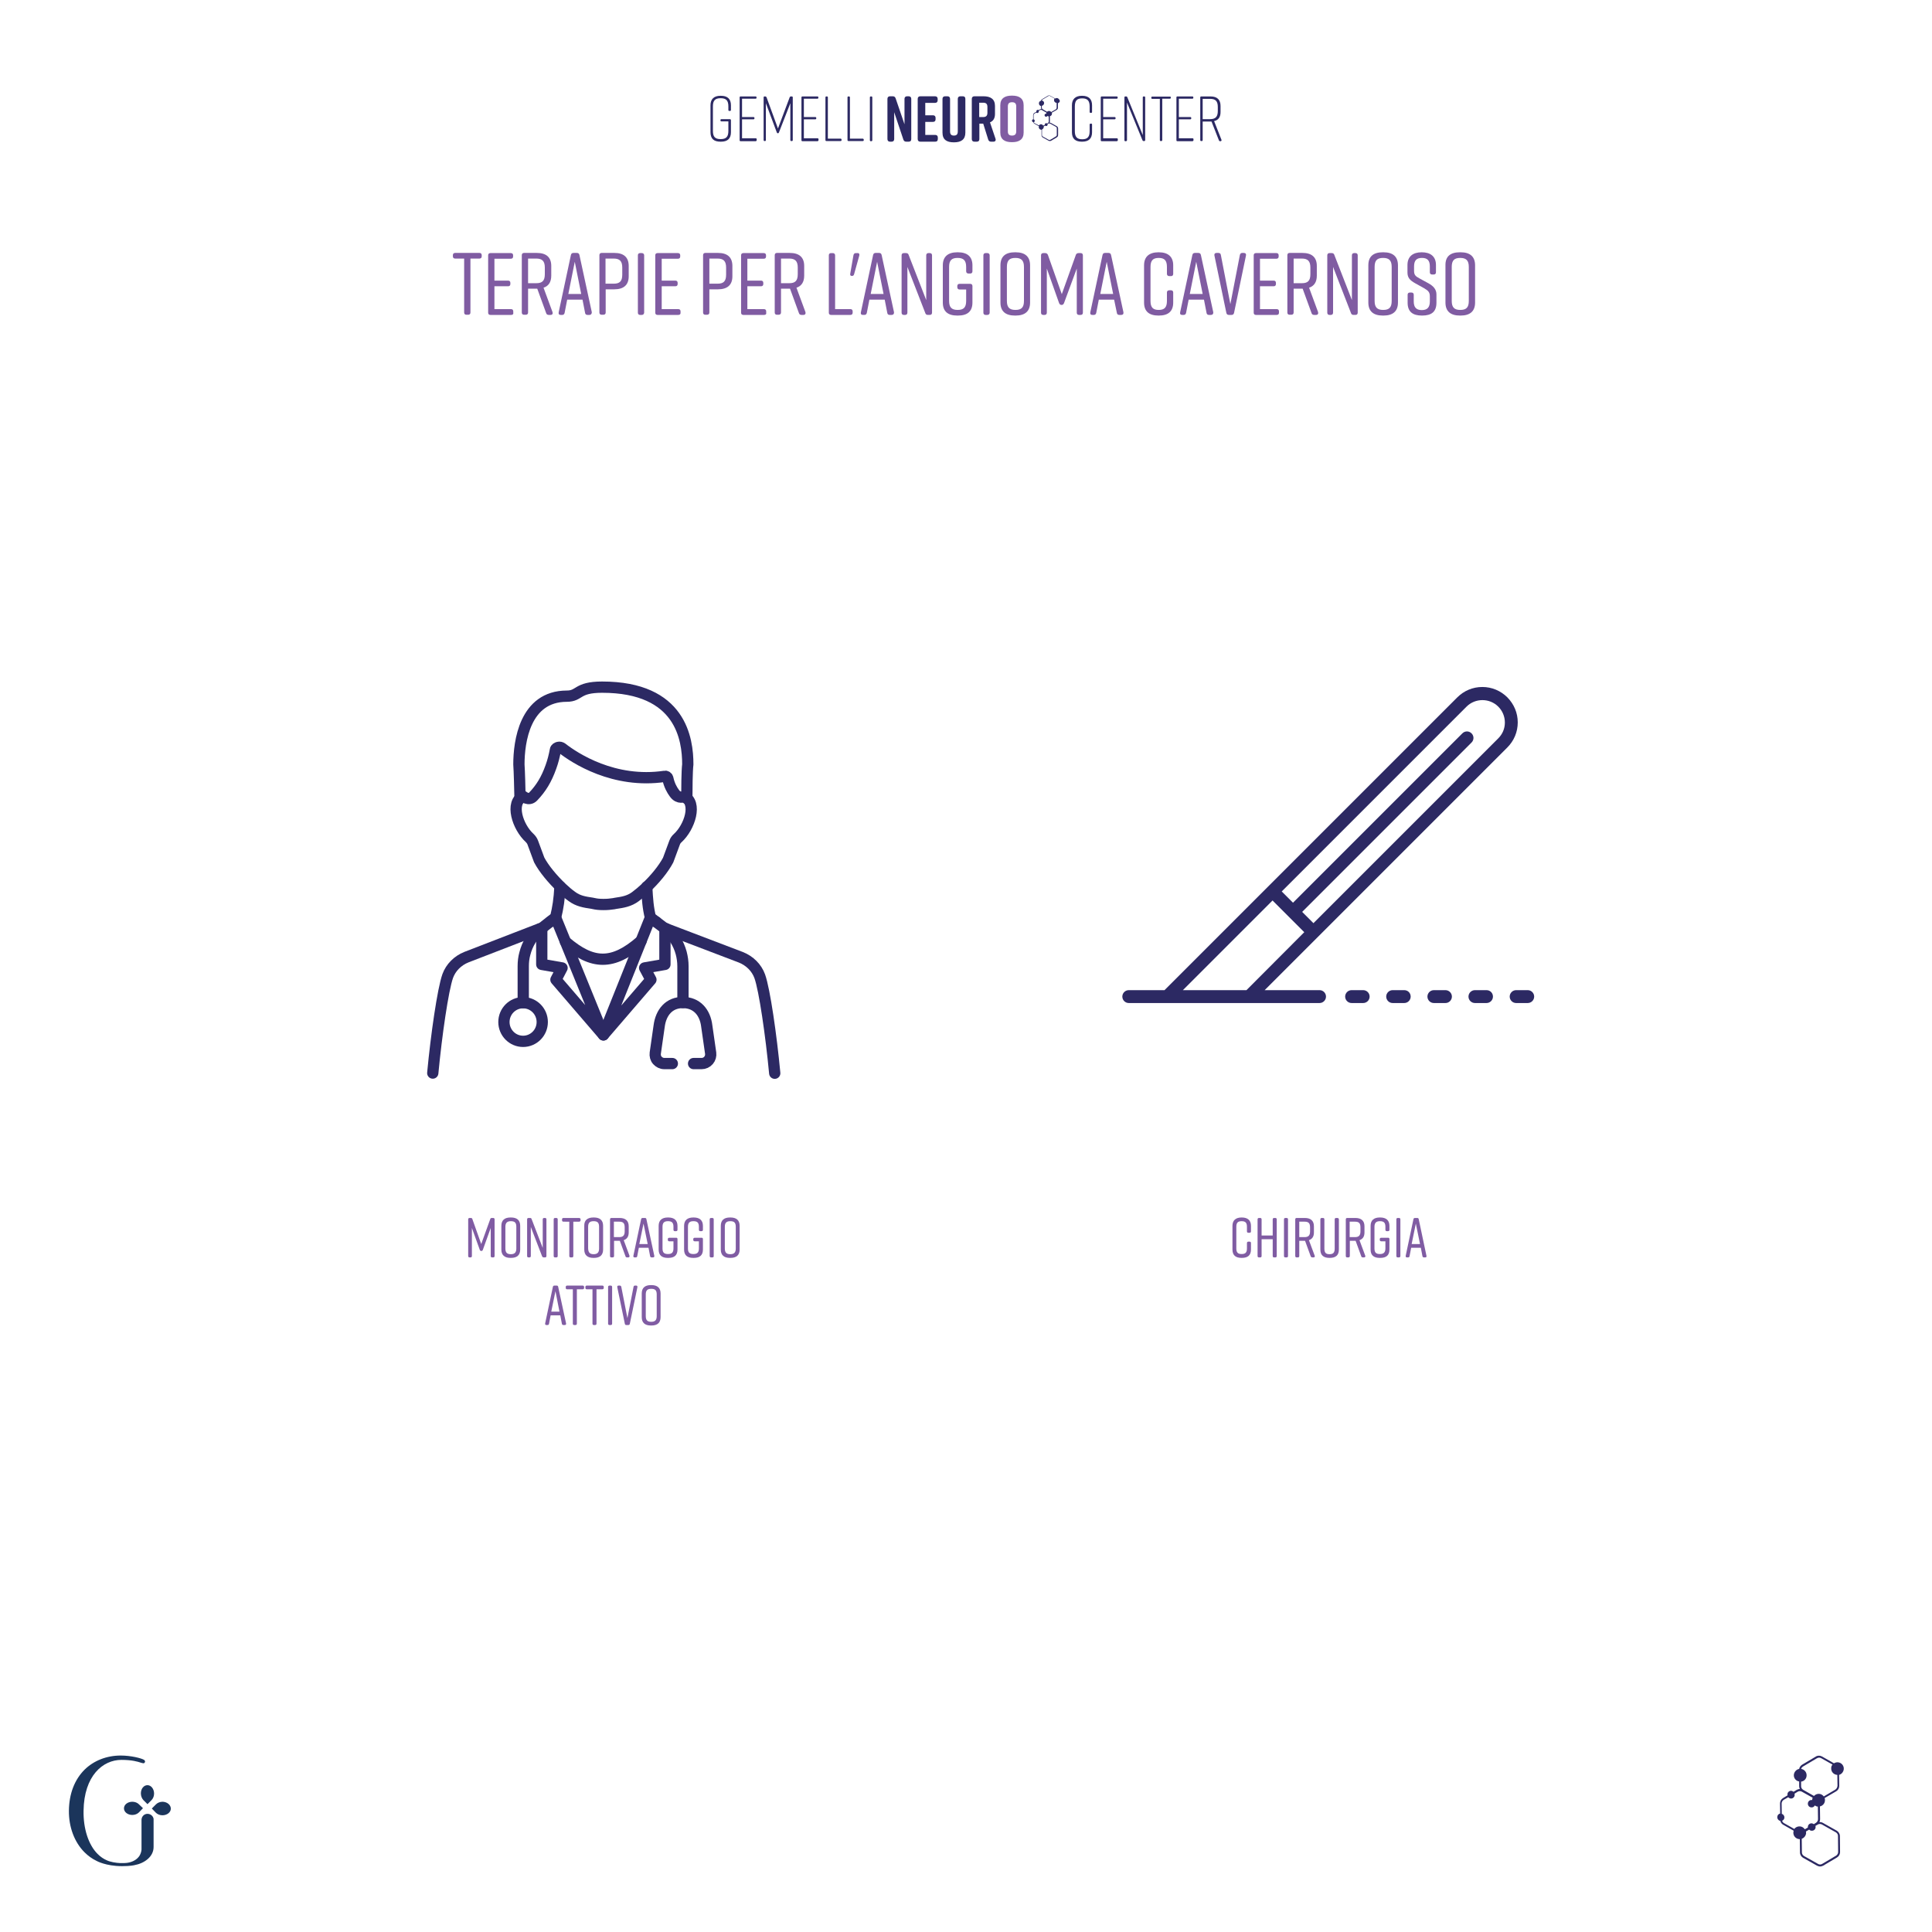 <?xml version="1.0" encoding="UTF-8"?> <!-- Generator: Adobe Illustrator 28.2.0, SVG Export Plug-In . SVG Version: 6.00 Build 0) --> <svg xmlns="http://www.w3.org/2000/svg" xmlns:xlink="http://www.w3.org/1999/xlink" version="1.1" id="Livello_1" x="0px" y="0px" viewBox="0 0 1200 1200" style="enable-background:new 0 0 1200 1200;" xml:space="preserve"> <style type="text/css"> .st0{fill:#1B355B;} .st1{fill:#2C2963;} .st2{fill:#805CA2;} .st3{enable-background:new ;} .st4{fill:#805CA3;} .st5{fill:none;stroke:#2C2963;stroke-width:7;stroke-linecap:round;stroke-linejoin:round;} </style> <g id="Cornice_e_Guide"> <g> <path class="st0" d="M82.2,1119.1c-2.9,0-5.2,1.8-5.2,4.1s2.3,4.1,5.2,4.1c1.6,0,3.1-0.6,4.1-1.6l2.5-2.6l-2.6-2.5 C85.3,1119.7,83.8,1119.1,82.2,1119.1"></path> <path class="st0" d="M91.6,1126.6c-2,0-3.6,1.6-3.7,3.6v17.4c0,0.2,0,0.5,0,0.7c0,0.1,0,0.2,0,0.4c0,0.1,0,0.1,0,0.1 c-0.1,1.3-0.5,2.4-1,3.4c-2,3.7-6.3,4.7-8.4,4.9c-0.8,0.1-1.8,0.1-2.9,0.1h-0.5c0,0-0.1,0-0.1,0c-0.1,0-0.2,0-0.3,0 c-2.6-0.1-6.2-0.7-8.3-1.7c-2.1-0.9-4-2.2-5.8-4c-5.7-5.7-8.9-15.8-8.7-26.8c0.3-21.8,12-31.6,23.5-31.6c6.7,0,10.1,1.1,12,1.7 c0.8,0.2,1.2,0.4,1.7,0.4c0.5,0,0.9-0.4,1-1v0c0-0.4-0.2-0.8-0.6-1.1c-1.8-1.1-8.3-2.7-14.5-2.7c-8.7,0-16.7,3.1-22.5,8.8 c-6.2,6.2-9.6,15-9.7,25.5c-0.1,10.1,3.4,19.5,9.7,25.8c2.2,2.2,4.7,4,7.4,5.3h0c0,0,5.7,3.3,15.9,3.3c5.3,0,7.6-0.6,7.6-0.6l0,0 c6.2-1.1,12-5.2,12-11.3v-17.4C95.2,1128.1,93.6,1126.6,91.6,1126.6"></path> <path class="st0" d="M87.5,1113.9c0,1.6,0.6,3.1,1.5,4.1l2.6,2.6l2.5-2.5c1-1,1.6-2.5,1.6-4.1c0-2.8-1.8-5.2-4.1-5.2 S87.5,1111,87.5,1113.9"></path> <path class="st0" d="M101,1119.1c-1.6,0-3.1,0.6-4.1,1.6l-2.6,2.6l2.5,2.6c1,1,2.5,1.6,4.1,1.6c2.8,0,5.2-1.8,5.2-4.1 S103.9,1119.2,101,1119.1"></path> </g> <g> <g> <g> <path class="st1" d="M454,74.6v7.5c0,3.9-2,5.9-6.2,5.9h-0.3c-4.2,0-6.2-1.9-6.2-5.9V65.4c0-3.7,2-5.9,6.2-5.9h0.3 c4.2,0,6.2,2.1,6.2,5.9v2.9c0,0.4-0.2,0.6-0.6,0.6H453c-0.4,0-0.6-0.2-0.6-0.6v-2.2c0-3.6-1.3-5.1-4.8-5.1s-4.8,1.5-4.8,5.1 v15.2c0,3.6,1.3,5.1,4.8,5.1s4.8-1.5,4.8-5.1v-5.9h-4.3c-0.4,0-0.6-0.2-0.6-0.6v-0.2c0-0.4,0.2-0.6,0.6-0.6h5.2 C453.7,74,453.9,74.2,454,74.6L454,74.6z"></path> <path class="st1" d="M469.4,87.7h-9.4c-0.4,0-0.6-0.2-0.6-0.6V60.5c0-0.4,0.2-0.6,0.6-0.6h9.3c0.4,0,0.6,0.2,0.6,0.6v0.2 c0,0.4-0.2,0.6-0.6,0.6h-8.4v11.4h7.1c0.4,0,0.6,0.2,0.6,0.6v0.2c0,0.4-0.2,0.6-0.6,0.6h-7.1v11.8h8.5c0.4,0,0.6,0.2,0.6,0.6V87 C470,87.4,469.8,87.6,469.4,87.7L469.4,87.7z"></path> <path class="st1" d="M483.8,82.3c-0.1,0.3-0.4,0.5-0.6,0.5c-0.3,0-0.6-0.2-0.7-0.5l-6.8-18.2V87c0,0.4-0.2,0.6-0.6,0.6h-0.2 c-0.4,0-0.6-0.2-0.6-0.6V60.5c0-0.4,0.2-0.6,0.6-0.6h0.4c0.4,0,0.6,0.2,0.8,0.5l7.1,19.4l7.3-19.4c0.1-0.3,0.4-0.5,0.8-0.5h0.5 c0.4,0,0.6,0.2,0.6,0.6V87c0,0.4-0.2,0.6-0.6,0.6h-0.3c-0.4,0-0.6-0.2-0.6-0.6V64.1L483.8,82.3L483.8,82.3z"></path> <path class="st1" d="M507.8,87.7h-9.4c-0.4,0-0.6-0.2-0.6-0.6V60.5c0-0.4,0.2-0.6,0.6-0.6h9.3c0.4,0,0.6,0.2,0.6,0.6v0.2 c0,0.4-0.2,0.6-0.6,0.6h-8.4v11.4h7.1c0.4,0,0.6,0.2,0.6,0.6v0.2c0,0.4-0.2,0.6-0.6,0.6h-7.1v11.8h8.5c0.4,0,0.6,0.2,0.6,0.6V87 C508.4,87.4,508.2,87.6,507.8,87.7L507.8,87.7z"></path> <path class="st1" d="M522.7,86.8V87c0,0.4-0.2,0.6-0.6,0.6h-8.8c-0.4,0-0.6-0.2-0.6-0.6V60.5c0-0.4,0.2-0.6,0.6-0.6h0.3 c0.4,0,0.6,0.2,0.6,0.6v25.6h7.9C522.5,86.1,522.7,86.4,522.7,86.8L522.7,86.8z"></path> <path class="st1" d="M536.5,86.8V87c0,0.4-0.2,0.6-0.6,0.6H527c-0.4,0-0.6-0.2-0.6-0.6V60.5c0-0.4,0.2-0.6,0.6-0.6h0.3 c0.4,0,0.6,0.2,0.6,0.6v25.6h7.9C536.2,86.1,536.5,86.4,536.5,86.8L536.5,86.8z"></path> <path class="st1" d="M541.2,87.7h-0.3c-0.4,0-0.6-0.2-0.6-0.6V60.5c0-0.4,0.2-0.6,0.6-0.6h0.3c0.4,0,0.6,0.2,0.6,0.6V87 C541.9,87.4,541.6,87.7,541.2,87.7z"></path> </g> <g> <path class="st1" d="M678.3,77.4v4.7c0,3.9-2,5.9-6.2,5.9h-0.1c-4.2,0-6.2-1.9-6.2-5.9V65.4c0-3.7,2-5.9,6.2-5.9h0.1 c4.2,0,6.2,2.1,6.2,5.9v4.1c0,0.4-0.2,0.6-0.6,0.6h-0.3c-0.4,0-0.6-0.2-0.6-0.6v-3.3c0-3.5-1.2-5.1-4.6-5.1s-4.6,1.5-4.6,5.1 v15.2c0,3.5,1.2,5.1,4.6,5.1s4.6-1.6,4.6-5.1v-4c0-0.4,0.2-0.6,0.6-0.6h0.3C678.1,76.7,678.3,77,678.3,77.4z"></path> <path class="st1" d="M693.7,87.7h-9.4c-0.4,0-0.6-0.2-0.6-0.6V60.5c0-0.4,0.2-0.6,0.6-0.6h9.3c0.4,0,0.6,0.2,0.6,0.6v0.2 c0,0.4-0.2,0.6-0.6,0.6h-8.4v11.4h7.1c0.4,0,0.6,0.2,0.6,0.6v0.2c0,0.4-0.2,0.6-0.6,0.6h-7.1v11.8h8.5c0.4,0,0.6,0.2,0.6,0.6V87 C694.3,87.4,694.1,87.6,693.7,87.7L693.7,87.7z"></path> <path class="st1" d="M699.4,87.7H699c-0.4,0-0.6-0.2-0.6-0.6V60.5c0-0.4,0.2-0.6,0.6-0.6h0.5c0.4,0,0.6,0.2,0.7,0.5l9.6,23.5 V60.5c0-0.4,0.2-0.6,0.6-0.6h0.3c0.4,0,0.6,0.2,0.6,0.6V87c0,0.4-0.2,0.6-0.6,0.6h-0.4c-0.4,0-0.6-0.2-0.7-0.5L700,63.7V87 C700,87.4,699.8,87.6,699.4,87.7L699.4,87.7z"></path> <path class="st1" d="M727.2,60.5v0.2c0,0.4-0.2,0.6-0.6,0.6h-4.7V87c0,0.4-0.2,0.6-0.6,0.6h-0.3c-0.4,0-0.6-0.2-0.6-0.6V61.4 h-4.7c-0.4,0-0.6-0.2-0.6-0.6v-0.2c0-0.4,0.2-0.6,0.6-0.6h11C726.9,59.9,727.2,60.1,727.2,60.5L727.2,60.5z"></path> <path class="st1" d="M740.7,87.7h-9.4c-0.4,0-0.6-0.2-0.6-0.6V60.5c0-0.4,0.2-0.6,0.6-0.6h9.3c0.4,0,0.6,0.2,0.6,0.6v0.2 c0,0.4-0.2,0.6-0.6,0.6h-8.4v11.4h7.1c0.4,0,0.6,0.2,0.6,0.6v0.2c0,0.4-0.2,0.6-0.6,0.6h-7.1v11.8h8.5c0.4,0,0.6,0.2,0.6,0.6V87 C741.3,87.4,741.1,87.6,740.7,87.7L740.7,87.7z"></path> <path class="st1" d="M758.2,87.7h-0.4c-0.4,0-0.6-0.2-0.7-0.5l-4.6-11.7H747V87c0,0.4-0.2,0.6-0.6,0.6h-0.3 c-0.4,0-0.6-0.2-0.6-0.6V60.5c0-0.4,0.2-0.6,0.6-0.6h5.8c4.2,0,6.2,2.1,6.2,5.9v3.8c0,3.1-1.3,5-4,5.6l4.6,11.7 C758.8,87.3,758.6,87.6,758.2,87.7L758.2,87.7z M756.4,68.9v-2.4c0-3.6-1.3-5.1-4.8-5.1H747V74h4.6 C755.1,74,756.4,72.4,756.4,68.9z"></path> </g> </g> <g> <g> <path class="st1" d="M553.8,88h-1c-1,0-1.6-0.6-1.6-1.6v-25c0-1,0.6-1.6,1.6-1.6h1.7c0.9,0,1.5,0.4,1.8,1.3l5.5,16.1V61.4 c0-1,0.6-1.6,1.6-1.6h1c1,0,1.6,0.6,1.6,1.6v25c0,1.1-0.6,1.6-1.6,1.6h-1.5c-0.9,0-1.5-0.4-1.8-1.3l-5.7-17v16.7 C555.4,87.4,554.8,88,553.8,88z"></path> <path class="st1" d="M580.9,88h-9.3c-1,0-1.6-0.6-1.6-1.6v-25c0-1,0.6-1.6,1.6-1.6h9.2c1,0,1.6,0.6,1.6,1.6v0.9 c0,1-0.6,1.6-1.6,1.6h-6.1v7.7h4.8c1,0,1.6,0.6,1.6,1.6v0.9c0,1.1-0.6,1.6-1.6,1.6h-4.8v8.1h6.2c1,0,1.6,0.6,1.6,1.6v0.9 C582.5,87.4,582,88,580.9,88z"></path> <path class="st1" d="M599.6,61.4v21c0,4.3-2.7,6-7,6h-0.2c-4.3,0-7-1.6-7-6v-21c0-1,0.6-1.6,1.6-1.6h1.5c1,0,1.6,0.6,1.6,1.6 v20.2c0,2,0.9,2.6,2.4,2.6s2.4-0.6,2.4-2.6V61.4c0-1,0.6-1.6,1.6-1.6h1.5C599,59.8,599.6,60.3,599.6,61.4L599.6,61.4z"></path> <path class="st1" d="M617,88h-1.4c-0.9,0-1.5-0.4-1.8-1.3l-3.1-9.9h-2.4v9.6c0,1.1-0.6,1.6-1.6,1.6h-1.5c-1,0-1.6-0.6-1.6-1.6 v-25c0-1,0.6-1.6,1.6-1.6h5.7c4.3,0,7.1,1.7,7.1,6v5c0,2.7-1.1,4.4-3.1,5.2l3.4,10.1C618.7,87.2,618.2,88,617,88L617,88z M608.2,72.7h2.5c1.5,0,2.6-0.6,2.6-2.6v-3.7c0-2-1-2.6-2.6-2.6h-2.5V72.7z"></path> <path class="st2" d="M628.4,59.4h0.3c4.3,0,7.1,1.7,7.1,6v16.9c0,4.3-2.8,6-7.1,6h-0.3c-4.3,0-7.1-1.7-7.1-6V65.4 C621.3,61.1,624.1,59.4,628.4,59.4z M628.6,84.2c1.5,0,2.6-0.6,2.6-2.6V66.1c0-2-1-2.6-2.6-2.6s-2.6,0.6-2.6,2.6v15.5 C626,83.6,627,84.2,628.6,84.2z"></path> </g> <path class="st1" d="M656.4,60.9c-0.4,0-0.7,0.1-1,0.3l-3-1.7c-0.5-0.3-1.1-0.3-1.6,0l-3.5,2.1c-0.4,0.2-0.7,0.6-0.7,1 c-0.7,0.1-1.3,0.7-1.3,1.5c-0.1,0.8,0.5,1.6,1.3,1.8V67c0,0.2,0.1,0.5,0.2,0.7c-0.3,0-0.5,0.1-0.8,0.2l-0.8,0.5 c-0.2-0.1-0.3-0.2-0.5-0.2c-0.5,0-1,0.3-1,0.9c0,0.1,0,0.2,0,0.3l-1.2,0.7c-0.5,0.3-0.8,0.8-0.8,1.4l0,2.6 c-0.4,0.1-0.7,0.4-0.7,0.8c0,0.5,0.3,0.9,0.8,1c0.1,0.4,0.4,0.8,0.8,1l2.7,1.5c0,0.1-0.1,0.2-0.1,0.4c-0.1,0.9,0.6,1.7,1.5,1.8 c0.1,0,0.1,0,0.2,0l0,3.4c0,0.6,0.3,1.1,0.8,1.4l3.6,2c0.2,0.1,0.5,0.2,0.8,0.2s0.6-0.1,0.8-0.2l3.5-2.1c0.5-0.3,0.8-0.8,0.8-1.4 l0-4.1c0-0.6-0.3-1.1-0.8-1.4l-3.6-2c-0.3-0.2-0.6-0.2-0.9-0.2c0.1-0.2,0.2-0.5,0.2-0.8l0-3.2c0.7-0.2,1.2-0.7,1.3-1.5 c0-0.2,0-0.5-0.1-0.7l3-1.7c0.5-0.3,0.8-0.8,0.8-1.4l0-2.8c0.6-0.2,1.1-0.7,1.2-1.4C658,61.7,657.3,60.9,656.4,60.9L656.4,60.9z M642.6,76.5c-0.2-0.1-0.4-0.4-0.5-0.6c0.3-0.1,0.6-0.4,0.6-0.8c0-0.4-0.2-0.8-0.7-1l0-2.6c0-0.4,0.2-0.7,0.5-0.9l1.1-0.7 c0.2,0.2,0.4,0.3,0.6,0.3c0.5,0,1-0.3,1-0.9c0-0.1,0-0.3,0-0.4l0.8-0.5c0.2-0.1,0.4-0.2,0.5-0.2s0.4,0.1,0.5,0.1L650,70 c-0.1,0.2-0.1,0.3-0.1,0.5c0,0,0,0.1,0,0.1c0,0,0,0-0.1,0c-0.5,0-1,0.3-1,0.9c0,0.5,0.3,1,0.9,1c0.4,0,0.8-0.2,0.9-0.5 c0.2,0.2,0.5,0.3,0.8,0.3l0,3.2c0,0.4-0.2,0.7-0.5,0.9l-0.5,0.3c-0.1-0.1-0.3-0.2-0.5-0.2c-0.5,0-1,0.3-1,0.9c0,0.1,0,0.1,0,0.2 L648,78c-0.3-0.4-0.7-0.7-1.2-0.8c-0.6-0.1-1.1,0.2-1.5,0.7L642.6,76.5L642.6,76.5z M651.8,76.7c0.2,0,0.4,0.1,0.5,0.1l3.6,2 c0.3,0.2,0.5,0.5,0.5,0.9l0,4.1c0,0.4-0.2,0.7-0.5,0.9l-3.5,2.1c-0.3,0.2-0.7,0.2-1.1,0l-3.6-2c-0.3-0.2-0.5-0.5-0.5-0.9l0-3.5 c0.6-0.2,1-0.8,1.1-1.4c0-0.2,0-0.3,0-0.5l0.8-0.5c0.2,0.2,0.4,0.3,0.6,0.3c0.5,0,1-0.3,1-0.9c0-0.1,0-0.2,0-0.4l0.6-0.3 C651.4,76.7,651.6,76.7,651.8,76.7L651.8,76.7z M655.8,67.9l-2.9,1.7c-0.3-0.4-0.7-0.6-1.2-0.7c-0.5,0-1,0.2-1.4,0.5l-2.7-1.6 c-0.3-0.2-0.5-0.5-0.5-0.9v-1.2c0.7-0.1,1.3-0.7,1.4-1.5c0.1-0.9-0.5-1.6-1.4-1.8c0.1-0.2,0.2-0.5,0.5-0.6l3.5-2.1 c0.2-0.1,0.4-0.2,0.5-0.2s0.4,0,0.5,0.1l2.9,1.6c-0.2,0.2-0.3,0.5-0.3,0.9c-0.1,0.9,0.6,1.7,1.5,1.8c0,0,0.1,0,0.1,0l0,2.8 C656.3,67.3,656.1,67.7,655.8,67.9L655.8,67.9z"></path> </g> </g> <path class="st1" d="M1141.6,1094.6c-0.9-0.1-1.8,0.2-2.5,0.6l-7.4-4.2c-1.2-0.7-2.7-0.7-3.8,0l-8.6,5.1c-0.9,0.6-1.6,1.5-1.8,2.6 c-1.7,0.3-3.1,1.8-3.3,3.6c-0.2,2.1,1.3,3.9,3.3,4.2l0,3c0,0.6,0.2,1.2,0.4,1.7c-0.7,0-1.3,0.2-1.9,0.5l-2,1.2 c-0.4-0.3-0.8-0.5-1.3-0.6c-1.3-0.1-2.4,0.8-2.5,2.1c0,0.2,0,0.4,0.1,0.7l-2.8,1.7c-1.2,0.7-1.9,2-1.9,3.3l0.1,6.3 c-1,0.2-1.7,1-1.8,2.1c-0.1,1.2,0.8,2.3,1.9,2.5c0.2,1,0.9,1.9,1.8,2.4l6.5,3.7c-0.1,0.3-0.2,0.6-0.2,0.9c-0.2,2.2,1.4,4.1,3.6,4.3 c0.1,0,0.3,0,0.4,0l0.1,8.3c0,1.4,0.8,2.6,1.9,3.3l8.7,4.9c0.6,0.3,1.2,0.5,1.9,0.5s1.3-0.2,1.9-0.5l8.6-5.1c1.2-0.7,1.9-2,1.9-3.3 l-0.1-10c0-1.4-0.8-2.6-1.9-3.3l-8.7-4.9c-0.7-0.4-1.4-0.5-2.1-0.5c0.3-0.6,0.4-1.2,0.4-1.8l-0.1-7.9c1.7-0.4,3-1.8,3.1-3.6 c0.1-0.6,0-1.1-0.2-1.6l7.2-4.2c1.2-0.7,1.9-2,1.9-3.3l-0.1-6.9c1.5-0.4,2.7-1.8,2.9-3.5 C1145.4,1096.7,1143.8,1094.8,1141.6,1094.6L1141.6,1094.6z M1108.1,1132.4c-0.6-0.3-1-0.9-1.2-1.5c0.8-0.3,1.4-1.1,1.4-1.9 c0.1-1.1-0.6-2.1-1.6-2.4l-0.1-6.4c0-0.9,0.5-1.8,1.3-2.3l2.8-1.6c0.4,0.4,0.9,0.7,1.5,0.8c1.3,0.1,2.4-0.8,2.5-2.1 c0-0.3,0-0.6-0.1-0.9l1.9-1.2c0.4-0.2,0.9-0.4,1.3-0.4s0.9,0.1,1.3,0.3l6.8,3.8c-0.2,0.4-0.3,0.8-0.3,1.2c0,0.1,0,0.2,0,0.2 c-0.1,0-0.1,0-0.2,0c-1.3-0.1-2.4,0.8-2.5,2.1c-0.1,1.3,0.8,2.4,2.1,2.5c1,0.1,1.8-0.4,2.2-1.2c0.6,0.4,1.2,0.7,1.9,0.7l0.1,7.8 c0,0.9-0.5,1.8-1.3,2.3l-1.3,0.8c-0.3-0.2-0.7-0.4-1.2-0.5c-1.3-0.1-2.4,0.8-2.5,2.1c0,0.2,0,0.3,0,0.5l-1.9,1.1 c-0.7-1-1.7-1.7-3-1.8c-1.4-0.1-2.8,0.5-3.5,1.6L1108.1,1132.4L1108.1,1132.4z M1130.3,1132.9c0.4,0,0.9,0.1,1.3,0.3l8.7,4.9 c0.8,0.5,1.3,1.3,1.3,2.2l0.1,10c0,0.9-0.5,1.8-1.3,2.3l-8.6,5.1c-0.8,0.5-1.8,0.5-2.6,0l-8.7-4.9c-0.8-0.5-1.3-1.3-1.3-2.2 l-0.1-8.5c1.4-0.5,2.5-1.8,2.7-3.4c0-0.4,0-0.8-0.1-1.1l2-1.2c0.4,0.4,0.9,0.7,1.5,0.7c1.3,0.1,2.4-0.8,2.5-2.1 c0-0.3,0-0.6-0.1-0.9l1.4-0.8C1129.4,1133,1129.8,1132.9,1130.3,1132.9L1130.3,1132.9z M1139.9,1111.6l-7.1,4.2 c-0.7-0.9-1.7-1.5-2.8-1.6c-1.3-0.1-2.5,0.4-3.3,1.3l-6.7-3.8c-0.8-0.5-1.3-1.3-1.3-2.2l0-2.9c1.8-0.2,3.3-1.7,3.4-3.6 c0.2-2.1-1.3-4-3.4-4.3c0.2-0.6,0.6-1.1,1.2-1.5l8.6-5.1c0.4-0.2,0.9-0.4,1.3-0.4s0.9,0.1,1.3,0.3l7.1,4c-0.5,0.6-0.8,1.3-0.8,2.1 c-0.2,2.2,1.4,4.1,3.6,4.3c0.1,0,0.1,0,0.2,0l0.1,6.8C1141.2,1110.2,1140.7,1111.1,1139.9,1111.6L1139.9,1111.6z"></path> </g> <g id="_-_-_-_PATOLOGIE_-_-_-"> <g id="CAVERNOMI"> <g id="Terapie_non_chirurgiche_per_l_angioma_cerebrale"> <g class="st3"> <path class="st2" d="M299.2,158.5v0.7c0,0.9-0.5,1.4-1.4,1.4h-5.6v33.5c0,0.9-0.5,1.4-1.4,1.4h-1.1c-0.9,0-1.4-0.5-1.4-1.4 v-33.5h-5.6c-0.9,0-1.4-0.5-1.4-1.4v-0.7c0-0.9,0.5-1.4,1.4-1.4h15.1C298.7,157.1,299.2,157.6,299.2,158.5z"></path> <path class="st2" d="M317.5,195.6h-12.9c-0.9,0-1.4-0.5-1.4-1.4v-35.6c0-0.9,0.5-1.4,1.4-1.4h12.7c0.9,0,1.4,0.5,1.4,1.4v0.7 c0,0.9-0.5,1.4-1.4,1.4h-10.2v13.6h8.5c0.9,0,1.4,0.5,1.4,1.4v0.7c0,0.9-0.5,1.4-1.4,1.4h-8.5V192h10.3c0.9,0,1.4,0.5,1.4,1.4 v0.7C319,195.1,318.5,195.6,317.5,195.6z"></path> <path class="st2" d="M342,195.6h-1.2c-0.8,0-1.4-0.4-1.6-1.2l-5.5-15.1h-0.3H328v14.8c0,0.9-0.5,1.4-1.5,1.4h-1 c-0.9,0-1.4-0.5-1.4-1.4v-35.6c0-0.9,0.5-1.4,1.4-1.4h7.9c5.8,0,9,2.6,9,8.1v6c0,4-1.7,6.5-4.8,7.5l5.6,15.2 C343.5,194.9,343,195.6,342,195.6z M328,175.9h5.1c3.7,0,5.3-1.5,5.3-5.6v-4.1c0-4-1.6-5.6-5.3-5.6H328V175.9z"></path> <path class="st2" d="M366.1,195.6h-1.2c-0.8,0-1.4-0.4-1.5-1.3l-1.6-8.2h-9.5l-1.6,8.2c-0.2,0.9-0.7,1.3-1.5,1.3h-0.9 c-1,0-1.5-0.5-1.3-1.6l7.6-35.6c0.2-0.9,0.7-1.3,1.6-1.3h2.1c0.9,0,1.4,0.4,1.6,1.3l7.7,35.6C367.5,195.1,367,195.6,366.1,195.6 z M361,182.6l-4-20l-4,20H361z"></path> <path class="st2" d="M390.5,165.2v6.4c0,5.5-3.2,8.1-9,8.1h-5.3v14.4c0,0.9-0.5,1.4-1.5,1.4h-1c-0.9,0-1.4-0.5-1.4-1.4v-35.6 c0-0.9,0.5-1.4,1.4-1.4h7.9C387.3,157.1,390.5,159.7,390.5,165.2z M386.5,166.2c0-4-1.6-5.6-5.3-5.6h-5.1v15.6h5.1 c3.7,0,5.3-1.5,5.3-5.6V166.2z"></path> <path class="st2" d="M398.6,195.6h-1c-0.9,0-1.4-0.5-1.4-1.4v-35.6c0-0.9,0.5-1.4,1.4-1.4h1c0.9,0,1.5,0.5,1.5,1.4v35.6 C400,195.1,399.5,195.6,398.6,195.6z"></path> <path class="st2" d="M421.3,195.6h-12.9c-0.9,0-1.4-0.5-1.4-1.4v-35.6c0-0.9,0.5-1.4,1.4-1.4h12.7c0.9,0,1.4,0.5,1.4,1.4v0.7 c0,0.9-0.5,1.4-1.4,1.4H411v13.6h8.5c0.9,0,1.4,0.5,1.4,1.4v0.7c0,0.9-0.5,1.4-1.4,1.4H411V192h10.3c0.9,0,1.4,0.5,1.4,1.4v0.7 C422.8,195.1,422.3,195.6,421.3,195.6z"></path> <path class="st2" d="M454.9,165.2v6.4c0,5.5-3.2,8.1-9,8.1h-5.3v14.4c0,0.9-0.5,1.4-1.5,1.4h-1c-0.9,0-1.4-0.5-1.4-1.4v-35.6 c0-0.9,0.5-1.4,1.4-1.4h7.9C451.7,157.1,454.9,159.7,454.9,165.2z M451,166.2c0-4-1.6-5.6-5.3-5.6h-5.1v15.6h5.1 c3.7,0,5.3-1.5,5.3-5.6V166.2z"></path> <path class="st2" d="M474.6,195.6h-12.9c-0.9,0-1.4-0.5-1.4-1.4v-35.6c0-0.9,0.5-1.4,1.4-1.4h12.7c0.9,0,1.4,0.5,1.4,1.4v0.7 c0,0.9-0.5,1.4-1.4,1.4h-10.2v13.6h8.5c0.9,0,1.4,0.5,1.4,1.4v0.7c0,0.9-0.5,1.4-1.4,1.4h-8.5V192h10.3c0.9,0,1.4,0.5,1.4,1.4 v0.7C476.1,195.1,475.6,195.6,474.6,195.6z"></path> <path class="st2" d="M499,195.6h-1.2c-0.8,0-1.4-0.4-1.6-1.2l-5.5-15.1h-0.3h-5.3v14.8c0,0.9-0.6,1.4-1.5,1.4h-1 c-0.9,0-1.4-0.5-1.4-1.4v-35.6c0-0.9,0.5-1.4,1.4-1.4h7.9c5.8,0,9,2.6,9,8.1v6c0,4-1.7,6.5-4.8,7.5l5.6,15.2 C500.5,194.9,500.1,195.6,499,195.6z M485.1,175.9h5.1c3.7,0,5.3-1.5,5.3-5.6v-4.1c0-4-1.6-5.6-5.3-5.6h-5.1V175.9z"></path> </g> <g class="st3"> <path class="st2" d="M529.6,193.4v0.8c0,0.9-0.5,1.4-1.4,1.4h-12c-0.9,0-1.4-0.5-1.4-1.4v-35.6c0-0.9,0.5-1.4,1.4-1.4h1 c0.9,0,1.5,0.5,1.5,1.4V192h9.5C529.1,192,529.6,192.5,529.6,193.4z"></path> </g> <g class="st3"> <path class="st2" d="M533.7,158.8l-3.2,11.5c-0.2,0.8-0.7,1.1-1.4,1.1c-0.8,0-1.2-0.5-1-1.4l2-11.5c0.2-0.9,0.7-1.3,1.5-1.3h1 C533.5,157.1,534,157.8,533.7,158.8z"></path> </g> <g class="st3"> <path class="st2" d="M553.8,195.6h-1.2c-0.8,0-1.4-0.4-1.5-1.3l-1.6-8.2H540l-1.6,8.2c-0.2,0.9-0.7,1.3-1.5,1.3h-0.9 c-1,0-1.5-0.5-1.3-1.6l7.6-35.6c0.2-0.9,0.7-1.3,1.6-1.3h2.1c0.9,0,1.4,0.4,1.6,1.3l7.7,35.6 C555.3,195.1,554.8,195.6,553.8,195.6z M548.8,182.6l-4-20l-4,20H548.8z"></path> <path class="st2" d="M562.2,195.6h-0.8c-0.9,0-1.4-0.5-1.4-1.4v-35.6c0-0.9,0.5-1.4,1.4-1.4h1.4c0.8,0,1.4,0.4,1.6,1.2l10.9,28 v-27.8c0-0.9,0.5-1.4,1.4-1.4h0.8c0.9,0,1.4,0.5,1.4,1.4v35.6c0,0.9-0.5,1.4-1.4,1.4h-1.2c-0.8,0-1.4-0.4-1.6-1.2l-11.1-28.6 v28.3C563.6,195.1,563.1,195.6,562.2,195.6z"></path> <path class="st2" d="M604,177.7v10.2c0,5.6-3.2,8.1-9,8.1h-0.4c-5.8,0-9-2.5-9-8.1v-23.1c0-5.4,3.2-8.1,9-8.1h0.4 c5.8,0,9,2.7,9,8.1v3.7c0,0.9-0.5,1.4-1.4,1.4h-1c-0.9,0-1.5-0.5-1.5-1.4v-2.7c0-4-1.6-5.6-5.3-5.6s-5.3,1.5-5.3,5.6v21.1 c0,4,1.6,5.6,5.3,5.6s5.3-1.5,5.3-5.6v-7.1H596c-0.9,0-1.4-0.5-1.4-1.5v-0.6c0-0.9,0.5-1.4,1.4-1.4h6.6 C603.5,176.3,604,176.8,604,177.7z"></path> <path class="st2" d="M613.2,195.6h-1c-0.9,0-1.4-0.5-1.4-1.4v-35.6c0-0.9,0.5-1.4,1.4-1.4h1c0.9,0,1.5,0.5,1.5,1.4v35.6 C614.7,195.1,614.1,195.6,613.2,195.6z"></path> <path class="st2" d="M630.4,156.7h0.4c5.8,0,9,2.6,9,8.1v23.1c0,5.5-3.2,8.1-9,8.1h-0.4c-5.8,0-9-2.6-9-8.1v-23.1 C621.4,159.2,624.6,156.7,630.4,156.7z M630.7,192.5c3.7,0,5.3-1.5,5.3-5.6v-21.1c0-4-1.6-5.6-5.3-5.6s-5.3,1.5-5.3,5.6v21.1 C625.4,190.9,627,192.5,630.7,192.5z"></path> <path class="st2" d="M660.9,188.2c-0.3,0.8-0.8,1.2-1.5,1.2c-0.8,0-1.3-0.4-1.6-1.2l-7.6-21.4v27.4c0,0.9-0.5,1.4-1.4,1.4h-0.8 c-0.9,0-1.4-0.5-1.4-1.4v-35.6c0-0.9,0.5-1.4,1.4-1.4h1.2c0.8,0,1.4,0.4,1.7,1.2l8.6,24.3l8.7-24.3c0.2-0.7,0.8-1.2,1.7-1.2h1.3 c0.9,0,1.4,0.5,1.4,1.4v35.6c0,0.9-0.5,1.4-1.4,1.4h-1c-0.9,0-1.4-0.5-1.4-1.4v-27.4L660.9,188.2z"></path> </g> <g class="st3"> <path class="st2" d="M696.4,195.6h-1.2c-0.8,0-1.4-0.4-1.5-1.3l-1.7-8.2h-9.5l-1.6,8.2c-0.2,0.9-0.7,1.3-1.5,1.3h-0.9 c-1,0-1.5-0.5-1.3-1.6l7.6-35.6c0.2-0.9,0.7-1.3,1.6-1.3h2.1c0.9,0,1.4,0.4,1.6,1.3l7.7,35.6 C697.9,195.1,697.4,195.6,696.4,195.6z M691.4,182.6l-4-20l-4,20H691.4z"></path> </g> <g class="st3"> <path class="st2" d="M728.7,181.7v6.2c0,5.6-3.2,8.1-9,8.1h-0.1c-5.8,0-9-2.5-9-8.1v-23.1c0-5.4,3.2-8.1,9-8.1h0.1 c5.8,0,9,2.7,9,8.1v5.3c0,0.9-0.5,1.4-1.4,1.4h-1c-0.9,0-1.5-0.5-1.5-1.4v-4.3c0-4-1.5-5.6-5.1-5.6s-5.1,1.6-5.1,5.6v21.1 c0,4,1.5,5.6,5.1,5.6s5.1-1.6,5.1-5.6v-5.2c0-0.9,0.5-1.4,1.5-1.4h1C728.2,180.3,728.7,180.8,728.7,181.7z"></path> </g> <g class="st3"> <path class="st2" d="M752.1,195.6h-1.2c-0.8,0-1.4-0.4-1.5-1.3l-1.6-8.2h-9.5l-1.6,8.2c-0.2,0.9-0.7,1.3-1.5,1.3h-0.9 c-1,0-1.5-0.5-1.3-1.6l7.6-35.6c0.2-0.9,0.7-1.3,1.6-1.3h2.1c0.9,0,1.4,0.4,1.6,1.3l7.7,35.6 C753.6,195.1,753.1,195.6,752.1,195.6z M747,182.6l-4-20l-4,20H747z"></path> </g> <g class="st3"> <path class="st2" d="M773.9,158.7l-7.4,35.6c-0.2,0.9-0.7,1.3-1.6,1.3h-1.6c-0.9,0-1.4-0.4-1.6-1.3l-7.4-35.6 c-0.2-1,0.3-1.6,1.3-1.6h1.2c0.8,0,1.4,0.4,1.5,1.3l5.9,30.5l5.9-30.5c0.2-0.9,0.7-1.3,1.5-1.3h0.9 C773.6,157.1,774.1,157.7,773.9,158.7z"></path> <path class="st2" d="M793,195.6h-12.9c-0.9,0-1.4-0.5-1.4-1.4v-35.6c0-0.9,0.5-1.4,1.4-1.4h12.7c0.9,0,1.4,0.5,1.4,1.4v0.7 c0,0.9-0.5,1.4-1.4,1.4h-10.2v13.6h8.5c0.9,0,1.4,0.5,1.4,1.4v0.7c0,0.9-0.5,1.4-1.4,1.4h-8.5V192H793c0.9,0,1.4,0.5,1.4,1.4 v0.7C794.4,195.1,794,195.6,793,195.6z"></path> <path class="st2" d="M817.4,195.6h-1.2c-0.8,0-1.4-0.4-1.6-1.2l-5.5-15.1h-0.3h-5.3v14.8c0,0.9-0.5,1.4-1.5,1.4h-1 c-0.9,0-1.4-0.5-1.4-1.4v-35.6c0-0.9,0.5-1.4,1.4-1.4h7.9c5.8,0,9,2.6,9,8.1v6c0,4-1.7,6.5-4.8,7.5l5.6,15.2 C818.9,194.9,818.5,195.6,817.4,195.6z M803.5,175.9h5.1c3.7,0,5.3-1.5,5.3-5.6v-4.1c0-4-1.6-5.6-5.3-5.6h-5.1V175.9z"></path> <path class="st2" d="M826.6,195.6h-0.8c-0.9,0-1.4-0.5-1.4-1.4v-35.6c0-0.9,0.5-1.4,1.4-1.4h1.4c0.8,0,1.4,0.4,1.6,1.2l10.9,28 v-27.8c0-0.9,0.5-1.4,1.4-1.4h0.8c0.9,0,1.4,0.5,1.4,1.4v35.6c0,0.9-0.5,1.4-1.4,1.4h-1.2c-0.8,0-1.4-0.4-1.6-1.2L828,165.8 v28.3C828,195.1,827.5,195.6,826.6,195.6z"></path> <path class="st2" d="M858.9,156.7h0.4c5.8,0,9,2.6,9,8.1v23.1c0,5.5-3.2,8.1-9,8.1h-0.4c-5.8,0-9-2.6-9-8.1v-23.1 C849.9,159.2,853.1,156.7,858.9,156.7z M859.1,192.5c3.7,0,5.3-1.5,5.3-5.6v-21.1c0-4-1.6-5.6-5.3-5.6s-5.3,1.5-5.3,5.6v21.1 C853.8,190.9,855.4,192.5,859.1,192.5z"></path> <path class="st2" d="M890.5,170.5h-1c-0.9,0-1.4-0.5-1.4-1.4v-3.6c0-3.7-1.5-5.3-4.9-5.3s-4.9,1.6-4.9,5.3v2.7 c0,2.6,0.9,3.4,3.5,4.8l5.5,3c3,1.7,4.9,3.7,4.9,6.9v5.1c0,5.6-3,8-8.9,8h-0.1c-5.8,0-8.9-2.4-8.9-8v-4.9c0-0.9,0.5-1.4,1.4-1.4 h1c0.9,0,1.4,0.5,1.4,1.4v4.1c0,3.6,1.5,5.4,5,5.4s5-1.8,5-5.4v-3.1c0-2.6-1-3.6-3.6-5.1l-5.4-3c-3.4-1.9-4.9-3.5-4.9-6.8v-4.6 c0-5.4,3.5-7.9,8.8-7.9h0.1c5.3,0,8.8,2.5,8.8,7.9v4.5C891.9,170,891.4,170.5,890.5,170.5z"></path> <path class="st2" d="M906.8,156.7h0.4c5.8,0,9,2.6,9,8.1v23.1c0,5.5-3.2,8.1-9,8.1h-0.4c-5.8,0-9-2.6-9-8.1v-23.1 C897.7,159.2,900.9,156.7,906.8,156.7z M907,192.5c3.7,0,5.3-1.5,5.3-5.6v-21.1c0-4-1.6-5.6-5.3-5.6s-5.3,1.5-5.3,5.6v21.1 C901.7,190.9,903.3,192.5,907,192.5z"></path> </g> <g class="st3"> <path class="st4" d="M299.9,776.3c-0.2,0.5-0.5,0.7-0.9,0.7c-0.5,0-0.8-0.2-1-0.7l-4.9-13.6v17.4c0,0.6-0.3,0.9-0.9,0.9h-0.5 c-0.6,0-0.9-0.3-0.9-0.9v-22.7c0-0.6,0.3-0.9,0.9-0.9h0.7c0.5,0,0.9,0.2,1,0.7l5.5,15.5l5.6-15.5c0.1-0.5,0.5-0.7,1-0.7h0.8 c0.6,0,0.9,0.3,0.9,0.9v22.7c0,0.6-0.3,0.9-0.9,0.9h-0.6c-0.6,0-0.9-0.3-0.9-0.9v-17.4L299.9,776.3z"></path> <path class="st4" d="M317.1,756.2h0.3c3.7,0,5.7,1.7,5.7,5.2v14.7c0,3.5-2,5.2-5.7,5.2h-0.3c-3.7,0-5.7-1.7-5.7-5.2v-14.7 C311.4,757.9,313.4,756.2,317.1,756.2z M317.3,779c2.3,0,3.4-1,3.4-3.5V762c0-2.6-1-3.5-3.4-3.5c-2.3,0-3.4,1-3.4,3.5v13.4 C313.9,778,314.9,779,317.3,779z"></path> <path class="st4" d="M328.8,781h-0.5c-0.6,0-0.9-0.3-0.9-0.9v-22.7c0-0.6,0.3-0.9,0.9-0.9h0.9c0.5,0,0.9,0.2,1,0.7l6.9,17.9 v-17.7c0-0.6,0.3-0.9,0.9-0.9h0.5c0.6,0,0.9,0.3,0.9,0.9v22.7c0,0.6-0.3,0.9-0.9,0.9h-0.7c-0.5,0-0.9-0.2-1.1-0.7l-7-18.2v18 C329.7,780.7,329.4,781,328.8,781z"></path> <path class="st4" d="M345.5,781h-0.7c-0.6,0-0.9-0.3-0.9-0.9v-22.7c0-0.6,0.3-0.9,0.9-0.9h0.7c0.6,0,0.9,0.3,0.9,0.9v22.7 C346.4,780.7,346.1,781,345.5,781z"></path> </g> <g class="st3"> <path class="st4" d="M360.6,757.4v0.5c0,0.6-0.4,0.9-0.9,0.9h-3.6v21.3c0,0.6-0.3,0.9-0.9,0.9h-0.7c-0.6,0-0.9-0.3-0.9-0.9 v-21.3H350c-0.6,0-0.9-0.3-0.9-0.9v-0.5c0-0.6,0.3-0.9,0.9-0.9h9.6C360.2,756.5,360.6,756.8,360.6,757.4z"></path> </g> <g class="st3"> <path class="st4" d="M368.6,756.2h0.3c3.7,0,5.7,1.7,5.7,5.2v14.7c0,3.5-2,5.2-5.7,5.2h-0.3c-3.7,0-5.7-1.7-5.7-5.2v-14.7 C362.8,757.9,364.9,756.2,368.6,756.2z M368.7,779c2.3,0,3.4-1,3.4-3.5V762c0-2.6-1-3.5-3.4-3.5s-3.4,1-3.4,3.5v13.4 C365.4,778,366.4,779,368.7,779z"></path> <path class="st4" d="M390.2,781h-0.7c-0.5,0-0.9-0.2-1-0.7l-3.5-9.6h-0.2h-3.4v9.4c0,0.6-0.4,0.9-0.9,0.9h-0.7 c-0.6,0-0.9-0.3-0.9-0.9v-22.7c0-0.6,0.3-0.9,0.9-0.9h5c3.7,0,5.7,1.7,5.7,5.2v3.8c0,2.6-1.1,4.1-3.1,4.8l3.6,9.7 C391.1,780.5,390.9,781,390.2,781z M381.3,768.4h3.3c2.3,0,3.4-1,3.4-3.5v-2.6c0-2.6-1-3.5-3.4-3.5h-3.3V768.4z"></path> </g> <g class="st3"> <path class="st4" d="M405.5,781h-0.7c-0.5,0-0.9-0.2-1-0.8l-1-5.2h-6l-1,5.2c-0.1,0.6-0.4,0.8-1,0.8h-0.6c-0.6,0-0.9-0.3-0.8-1 l4.8-22.7c0.1-0.6,0.5-0.8,1-0.8h1.3c0.6,0,0.9,0.2,1,0.8l4.9,22.7C406.5,780.7,406.2,781,405.5,781z M402.3,772.7l-2.6-12.7 l-2.6,12.7H402.3z"></path> </g> <g class="st3"> <path class="st4" d="M420.8,769.6v6.5c0,3.6-2,5.2-5.7,5.2h-0.3c-3.7,0-5.7-1.6-5.7-5.2v-14.7c0-3.4,2-5.2,5.7-5.2h0.3 c3.7,0,5.7,1.8,5.7,5.2v2.4c0,0.6-0.3,0.9-0.9,0.9h-0.7c-0.6,0-0.9-0.3-0.9-0.9V762c0-2.6-1-3.5-3.4-3.5s-3.4,1-3.4,3.5v13.4 c0,2.6,1,3.5,3.4,3.5s3.4-1,3.4-3.5V771h-2.6c-0.6,0-0.9-0.4-0.9-0.9v-0.4c0-0.6,0.3-0.9,0.9-0.9h4.2 C420.5,768.7,420.8,769.1,420.8,769.6z"></path> <path class="st4" d="M436.6,769.6v6.5c0,3.6-2,5.2-5.7,5.2h-0.3c-3.7,0-5.7-1.6-5.7-5.2v-14.7c0-3.4,2-5.2,5.7-5.2h0.3 c3.7,0,5.7,1.8,5.7,5.2v2.4c0,0.6-0.3,0.9-0.9,0.9H435c-0.6,0-0.9-0.3-0.9-0.9V762c0-2.6-1-3.5-3.4-3.5s-3.4,1-3.4,3.5v13.4 c0,2.6,1,3.5,3.4,3.5s3.4-1,3.4-3.5V771h-2.6c-0.6,0-0.9-0.4-0.9-0.9v-0.4c0-0.6,0.3-0.9,0.9-0.9h4.2 C436.3,768.7,436.6,769.1,436.6,769.6z"></path> <path class="st4" d="M442.4,781h-0.7c-0.6,0-0.9-0.3-0.9-0.9v-22.7c0-0.6,0.3-0.9,0.9-0.9h0.7c0.6,0,0.9,0.3,0.9,0.9v22.7 C443.4,780.7,443,781,442.4,781z"></path> <path class="st4" d="M453.4,756.2h0.3c3.7,0,5.7,1.7,5.7,5.2v14.7c0,3.5-2,5.2-5.7,5.2h-0.3c-3.7,0-5.7-1.7-5.7-5.2v-14.7 C447.7,757.9,449.7,756.2,453.4,756.2z M453.6,779c2.3,0,3.4-1,3.4-3.5V762c0-2.6-1-3.5-3.4-3.5s-3.4,1-3.4,3.5v13.4 C450.2,778,451.2,779,453.6,779z"></path> </g> <g class="st3"> <path class="st4" d="M350.7,823H350c-0.5,0-0.9-0.2-1-0.8l-1-5.2h-6l-1,5.2c-0.1,0.6-0.4,0.8-1,0.8h-0.6c-0.6,0-0.9-0.3-0.8-1 l4.8-22.7c0.1-0.6,0.5-0.8,1-0.8h1.3c0.6,0,0.9,0.2,1,0.8l4.9,22.7C351.7,822.7,351.4,823,350.7,823z M347.5,814.7L345,802 l-2.6,12.7H347.5z"></path> </g> <g class="st3"> <path class="st4" d="M362.8,799.4v0.5c0,0.6-0.4,0.9-0.9,0.9h-3.6v21.3c0,0.6-0.3,0.9-0.9,0.9h-0.7c-0.6,0-0.9-0.3-0.9-0.9 v-21.3h-3.5c-0.6,0-0.9-0.3-0.9-0.9v-0.5c0-0.6,0.3-0.9,0.9-0.9h9.6C362.4,798.5,362.8,798.8,362.8,799.4z"></path> <path class="st4" d="M375,799.4v0.5c0,0.6-0.4,0.9-0.9,0.9h-3.6v21.3c0,0.6-0.3,0.9-0.9,0.9h-0.7c-0.6,0-0.9-0.3-0.9-0.9v-21.3 h-3.5c-0.6,0-0.9-0.3-0.9-0.9v-0.5c0-0.6,0.3-0.9,0.9-0.9h9.6C374.7,798.5,375,798.8,375,799.4z"></path> <path class="st4" d="M379.3,823h-0.7c-0.6,0-0.9-0.3-0.9-0.9v-22.7c0-0.6,0.3-0.9,0.9-0.9h0.7c0.6,0,0.9,0.3,0.9,0.9v22.7 C380.2,822.7,379.9,823,379.3,823z"></path> </g> <g class="st3"> <path class="st4" d="M395.9,799.5l-4.7,22.7c-0.1,0.6-0.5,0.8-1,0.8h-1.1c-0.6,0-0.9-0.2-1-0.8l-4.7-22.7c-0.1-0.7,0.2-1,0.8-1 h0.7c0.5,0,0.9,0.2,1,0.8l3.8,19.4l3.8-19.4c0.1-0.6,0.4-0.8,1-0.8h0.6C395.7,798.5,396,798.8,395.9,799.5z"></path> </g> <g class="st3"> <path class="st4" d="M404.3,798.2h0.3c3.7,0,5.7,1.7,5.7,5.2v14.7c0,3.5-2,5.2-5.7,5.2h-0.3c-3.7,0-5.7-1.7-5.7-5.2v-14.7 C398.6,799.9,400.6,798.2,404.3,798.2z M404.5,821c2.3,0,3.4-1,3.4-3.5V804c0-2.6-1-3.5-3.4-3.5s-3.4,1-3.4,3.5v13.4 C401.1,820,402.1,821,404.5,821z"></path> </g> <g class="st3"> <path class="st4" d="M777,772.1v4c0,3.6-2,5.2-5.7,5.2h-0.1c-3.7,0-5.7-1.6-5.7-5.2v-14.7c0-3.4,2-5.2,5.7-5.2h0.1 c3.7,0,5.7,1.8,5.7,5.2v3.4c0,0.6-0.3,0.9-0.9,0.9h-0.7c-0.6,0-0.9-0.3-0.9-0.9V762c0-2.5-0.9-3.5-3.3-3.5s-3.3,1-3.3,3.5v13.4 c0,2.5,0.9,3.5,3.3,3.5s3.3-1,3.3-3.5v-3.3c0-0.6,0.4-0.9,0.9-0.9h0.7C776.7,771.2,777,771.5,777,772.1z"></path> <path class="st4" d="M782,756.5h0.7c0.6,0,0.9,0.3,0.9,0.9v10h6.9v-10c0-0.6,0.3-0.9,0.9-0.9h0.7c0.6,0,0.9,0.3,0.9,0.9v22.7 c0,0.6-0.3,0.9-0.9,0.9h-0.7c-0.6,0-0.9-0.3-0.9-0.9v-10.4h-6.9v10.4c0,0.6-0.3,0.9-0.9,0.9H782c-0.6,0-0.9-0.3-0.9-0.9v-22.7 C781.1,756.8,781.4,756.5,782,756.5z"></path> <path class="st4" d="M799.1,781h-0.7c-0.6,0-0.9-0.3-0.9-0.9v-22.7c0-0.6,0.3-0.9,0.9-0.9h0.7c0.6,0,0.9,0.3,0.9,0.9v22.7 C800,780.7,799.7,781,799.1,781z"></path> </g> <g class="st3"> <path class="st4" d="M815.9,781h-0.7c-0.5,0-0.9-0.2-1.1-0.7l-3.5-9.6h-0.2H807v9.4c0,0.6-0.3,0.9-0.9,0.9h-0.7 c-0.6,0-0.9-0.3-0.9-0.9v-22.7c0-0.6,0.3-0.9,0.9-0.9h5c3.7,0,5.7,1.7,5.7,5.2v3.8c0,2.6-1.1,4.1-3.1,4.8l3.6,9.7 C816.8,780.5,816.5,781,815.9,781z M807,768.4h3.3c2.3,0,3.4-1,3.4-3.5v-2.6c0-2.6-1-3.5-3.4-3.5H807V768.4z"></path> </g> <g class="st3"> <path class="st4" d="M831.6,757.4v18.7c0,3.6-2,5.2-5.7,5.2h-0.1c-3.7,0-5.7-1.6-5.7-5.2v-18.7c0-0.6,0.3-0.9,0.9-0.9h0.7 c0.6,0,0.9,0.3,0.9,0.9v18.1c0,2.6,0.9,3.5,3.2,3.5c2.3,0,3.2-1,3.2-3.5v-18.1c0-0.6,0.3-0.9,0.9-0.9h0.7 C831.2,756.5,831.6,756.8,831.6,757.4z"></path> </g> <g class="st3"> <path class="st4" d="M847.2,781h-0.7c-0.5,0-0.9-0.2-1-0.7l-3.5-9.6h-0.2h-3.4v9.4c0,0.6-0.4,0.9-0.9,0.9h-0.7 c-0.6,0-0.9-0.3-0.9-0.9v-22.7c0-0.6,0.3-0.9,0.9-0.9h5c3.7,0,5.7,1.7,5.7,5.2v3.8c0,2.6-1.1,4.1-3.1,4.8l3.6,9.7 C848.2,780.5,847.9,781,847.2,781z M838.3,768.4h3.3c2.3,0,3.4-1,3.4-3.5v-2.6c0-2.6-1-3.5-3.4-3.5h-3.3V768.4z"></path> </g> <g class="st3"> <path class="st4" d="M863,769.6v6.5c0,3.6-2,5.2-5.7,5.2H857c-3.7,0-5.7-1.6-5.7-5.2v-14.7c0-3.4,2-5.2,5.7-5.2h0.3 c3.7,0,5.7,1.8,5.7,5.2v2.4c0,0.6-0.3,0.9-0.9,0.9h-0.7c-0.6,0-0.9-0.3-0.9-0.9V762c0-2.6-1-3.5-3.4-3.5c-2.3,0-3.4,1-3.4,3.5 v13.4c0,2.6,1,3.5,3.4,3.5c2.3,0,3.4-1,3.4-3.5V771h-2.6c-0.6,0-0.9-0.4-0.9-0.9v-0.4c0-0.6,0.3-0.9,0.9-0.9h4.2 C862.7,768.7,863,769.1,863,769.6z"></path> <path class="st4" d="M868.9,781h-0.7c-0.6,0-0.9-0.3-0.9-0.9v-22.7c0-0.6,0.3-0.9,0.9-0.9h0.7c0.6,0,0.9,0.3,0.9,0.9v22.7 C869.8,780.7,869.5,781,868.9,781z"></path> </g> <g class="st3"> <path class="st4" d="M885.2,781h-0.7c-0.5,0-0.9-0.2-1-0.8l-1-5.2h-6l-1,5.2c-0.1,0.6-0.4,0.8-1,0.8h-0.6c-0.6,0-0.9-0.3-0.8-1 l4.8-22.7c0.1-0.6,0.5-0.8,1-0.8h1.3c0.6,0,0.9,0.2,1,0.8L886,780C886.2,780.7,885.8,781,885.2,781z M882,772.7l-2.6-12.7 l-2.6,12.7H882z"></path> </g> <g> <path class="st5" d="M323,495.9c-0.1-5.2-0.4-17.1-0.7-21.1c0-14,3.6-42.3,29.7-42.4c8.3,0,6-5.6,22-5.6 c49.1,0,53.2,32.5,53.2,48c-0.5,3.8-0.6,15.6-0.6,21.2"></path> <path class="st5" d="M374.8,561.8c2.7,0,4.3-0.2,6.4-0.5c0.6-0.1,1-0.2,1-0.2c4.7-0.7,8.6-1.3,12.5-4.2c2.1-1.6,4.2-3.3,6.2-5.2 c5.9-5.5,11.2-12,14.1-17.5l4-10.8c0.4-1.1,1-2,1.9-2.8c7.5-6.8,12.4-22,4.1-25.9c0,0-3.4,1.8-6.1-2c-1.5-2-3.2-5-4.1-9.2 c-0.2-0.9-1-1.5-1.9-1.3c-31.6,4.7-56-11.4-63.8-17.5c-0.7-0.5-1.5-0.7-2.3-0.5c-0.8,0.2-1.7,0.7-1.8,1.5 c-0.7,3.8-1.6,7.3-2.8,10.6c-2.8,7.9-6.2,13.4-11.1,18.5c-2.7,2.8-6.2-0.2-6.2-0.2c-8.3,3.9-3.4,19.1,4.1,25.9 c0.8,0.8,1.5,1.7,1.9,2.8l4,10.8c2.9,5.5,8.3,12,14.1,17.5c2,1.9,4.1,3.7,6.2,5.2c3.9,2.9,7.8,3.5,12.5,4.2c0,0,0.4,0.1,1,0.2 C370.5,561.6,372.1,561.8,374.8,561.8"></path> <path class="st5" d="M401.7,550.8c0.4,7.7,0.8,13.1,2.3,19.1l8.7,6.6l47.5,18.1c5.5,2.2,9.8,6.5,11.7,11.8 c3,8.4,7.1,36.8,9.3,60.2"></path> <path class="st5" d="M268.8,666.5c2.2-23.4,6.3-51.9,9.3-60.3c1.9-5.2,6.1-9.5,11.6-11.7l47.1-18.2l8.3-6.5 c1.5-6,2.3-11.4,2.7-19.1"></path> <g> <path class="st5" d="M430.8,660.6l5,0c1.6,0,3.2-0.7,4.3-2s1.5-2.9,1.3-4.5l-2.4-16.7c-1-8.7-6.3-14.7-14.8-14.7 c-8.5-0.1-13.7,6-14.8,14.7l-2.4,16.7c-0.2,1.6,0.2,3.3,1.3,4.5c1.1,1.2,2.6,2,4.3,2l5,0"></path> <line class="st5" x1="407.7" y1="572.7" x2="407.7" y2="572.7"></line> <path class="st5" d="M413.8,576.9L413.8,576.9c4.4,3.9,7.7,9.1,9.3,15c0.7,2.7,1.1,5.4,1.1,8.3v22.5"></path> </g> <g> <path class="st5" d="M325,622.8v-22.7c0-2.7,0.3-5.3,1-7.8c1.5-6,4.8-11.3,9.3-15.3l0,0"></path> <path class="st5" d="M341.8,572.5C341.8,572.5,341.8,572.5,341.8,572.5L341.8,572.5"></path> <ellipse class="st5" cx="324.9" cy="634.8" rx="11.9" ry="12"></ellipse> </g> <polyline class="st5" points="404,569.9 374.8,642.8 404.3,608.5 400.4,601.2 413,599 413,576.6 "></polyline> <polyline class="st5" points="345.1,569.9 374.8,642.8 345.3,608.5 349.1,601.2 336.5,599 336.5,576.6 "></polyline> <path class="st5" d="M351.2,584.9L351.2,584.9c16.7,14.3,29.4,14.9,47-0.5l0,0"></path> </g> <g> <path class="st1" d="M936.3,433.2c-4.2-4.2-9.7-6.5-15.6-6.5s-11.4,2.3-15.6,6.5L787.5,550.8L723.3,615h-22.2c-2.2,0-4,1.8-4,4 s1.8,4,4,4h118.5c2.2,0,4-1.8,4-4s-1.8-4-4-4h-34.1l33.1-33.1l117.6-117.6c4.2-4.2,6.5-9.7,6.5-15.6S940.4,437.4,936.3,433.2 L936.3,433.2z M734.7,615l55.7-55.7l19.7,19.7L774.2,615L734.7,615L734.7,615z M930.6,458.6L815.8,573.4l-7-7L914,461.2 c1.6-1.6,1.6-4.1,0-5.7c-1.6-1.6-4.1-1.6-5.7,0L803.1,560.7l-7-7l114.8-114.8c5.4-5.4,14.3-5.4,19.7,0c2.6,2.6,4.1,6.1,4.1,9.9 S933.2,456,930.6,458.6L930.6,458.6z"></path> <path class="st1" d="M846.7,615h-7.2c-2.2,0-4,1.8-4,4s1.8,4,4,4h7.2c2.2,0,4-1.8,4-4S848.9,615,846.7,615z"></path> <path class="st1" d="M872.2,615H865c-2.2,0-4,1.8-4,4s1.8,4,4,4h7.2c2.2,0,4-1.8,4-4S874.5,615,872.2,615z"></path> <path class="st1" d="M897.8,615h-7.2c-2.2,0-4,1.8-4,4s1.8,4,4,4h7.2c2.2,0,4-1.8,4-4S900,615,897.8,615z"></path> <path class="st1" d="M923.3,615h-7.2c-2.2,0-4,1.8-4,4s1.8,4,4,4h7.2c2.2,0,4-1.8,4-4S925.6,615,923.3,615z"></path> <path class="st1" d="M948.9,615h-7.2c-2.2,0-4,1.8-4,4s1.8,4,4,4h7.2c2.2,0,4-1.8,4-4S951.1,615,948.9,615z"></path> </g> </g> </g> </g> </svg> 